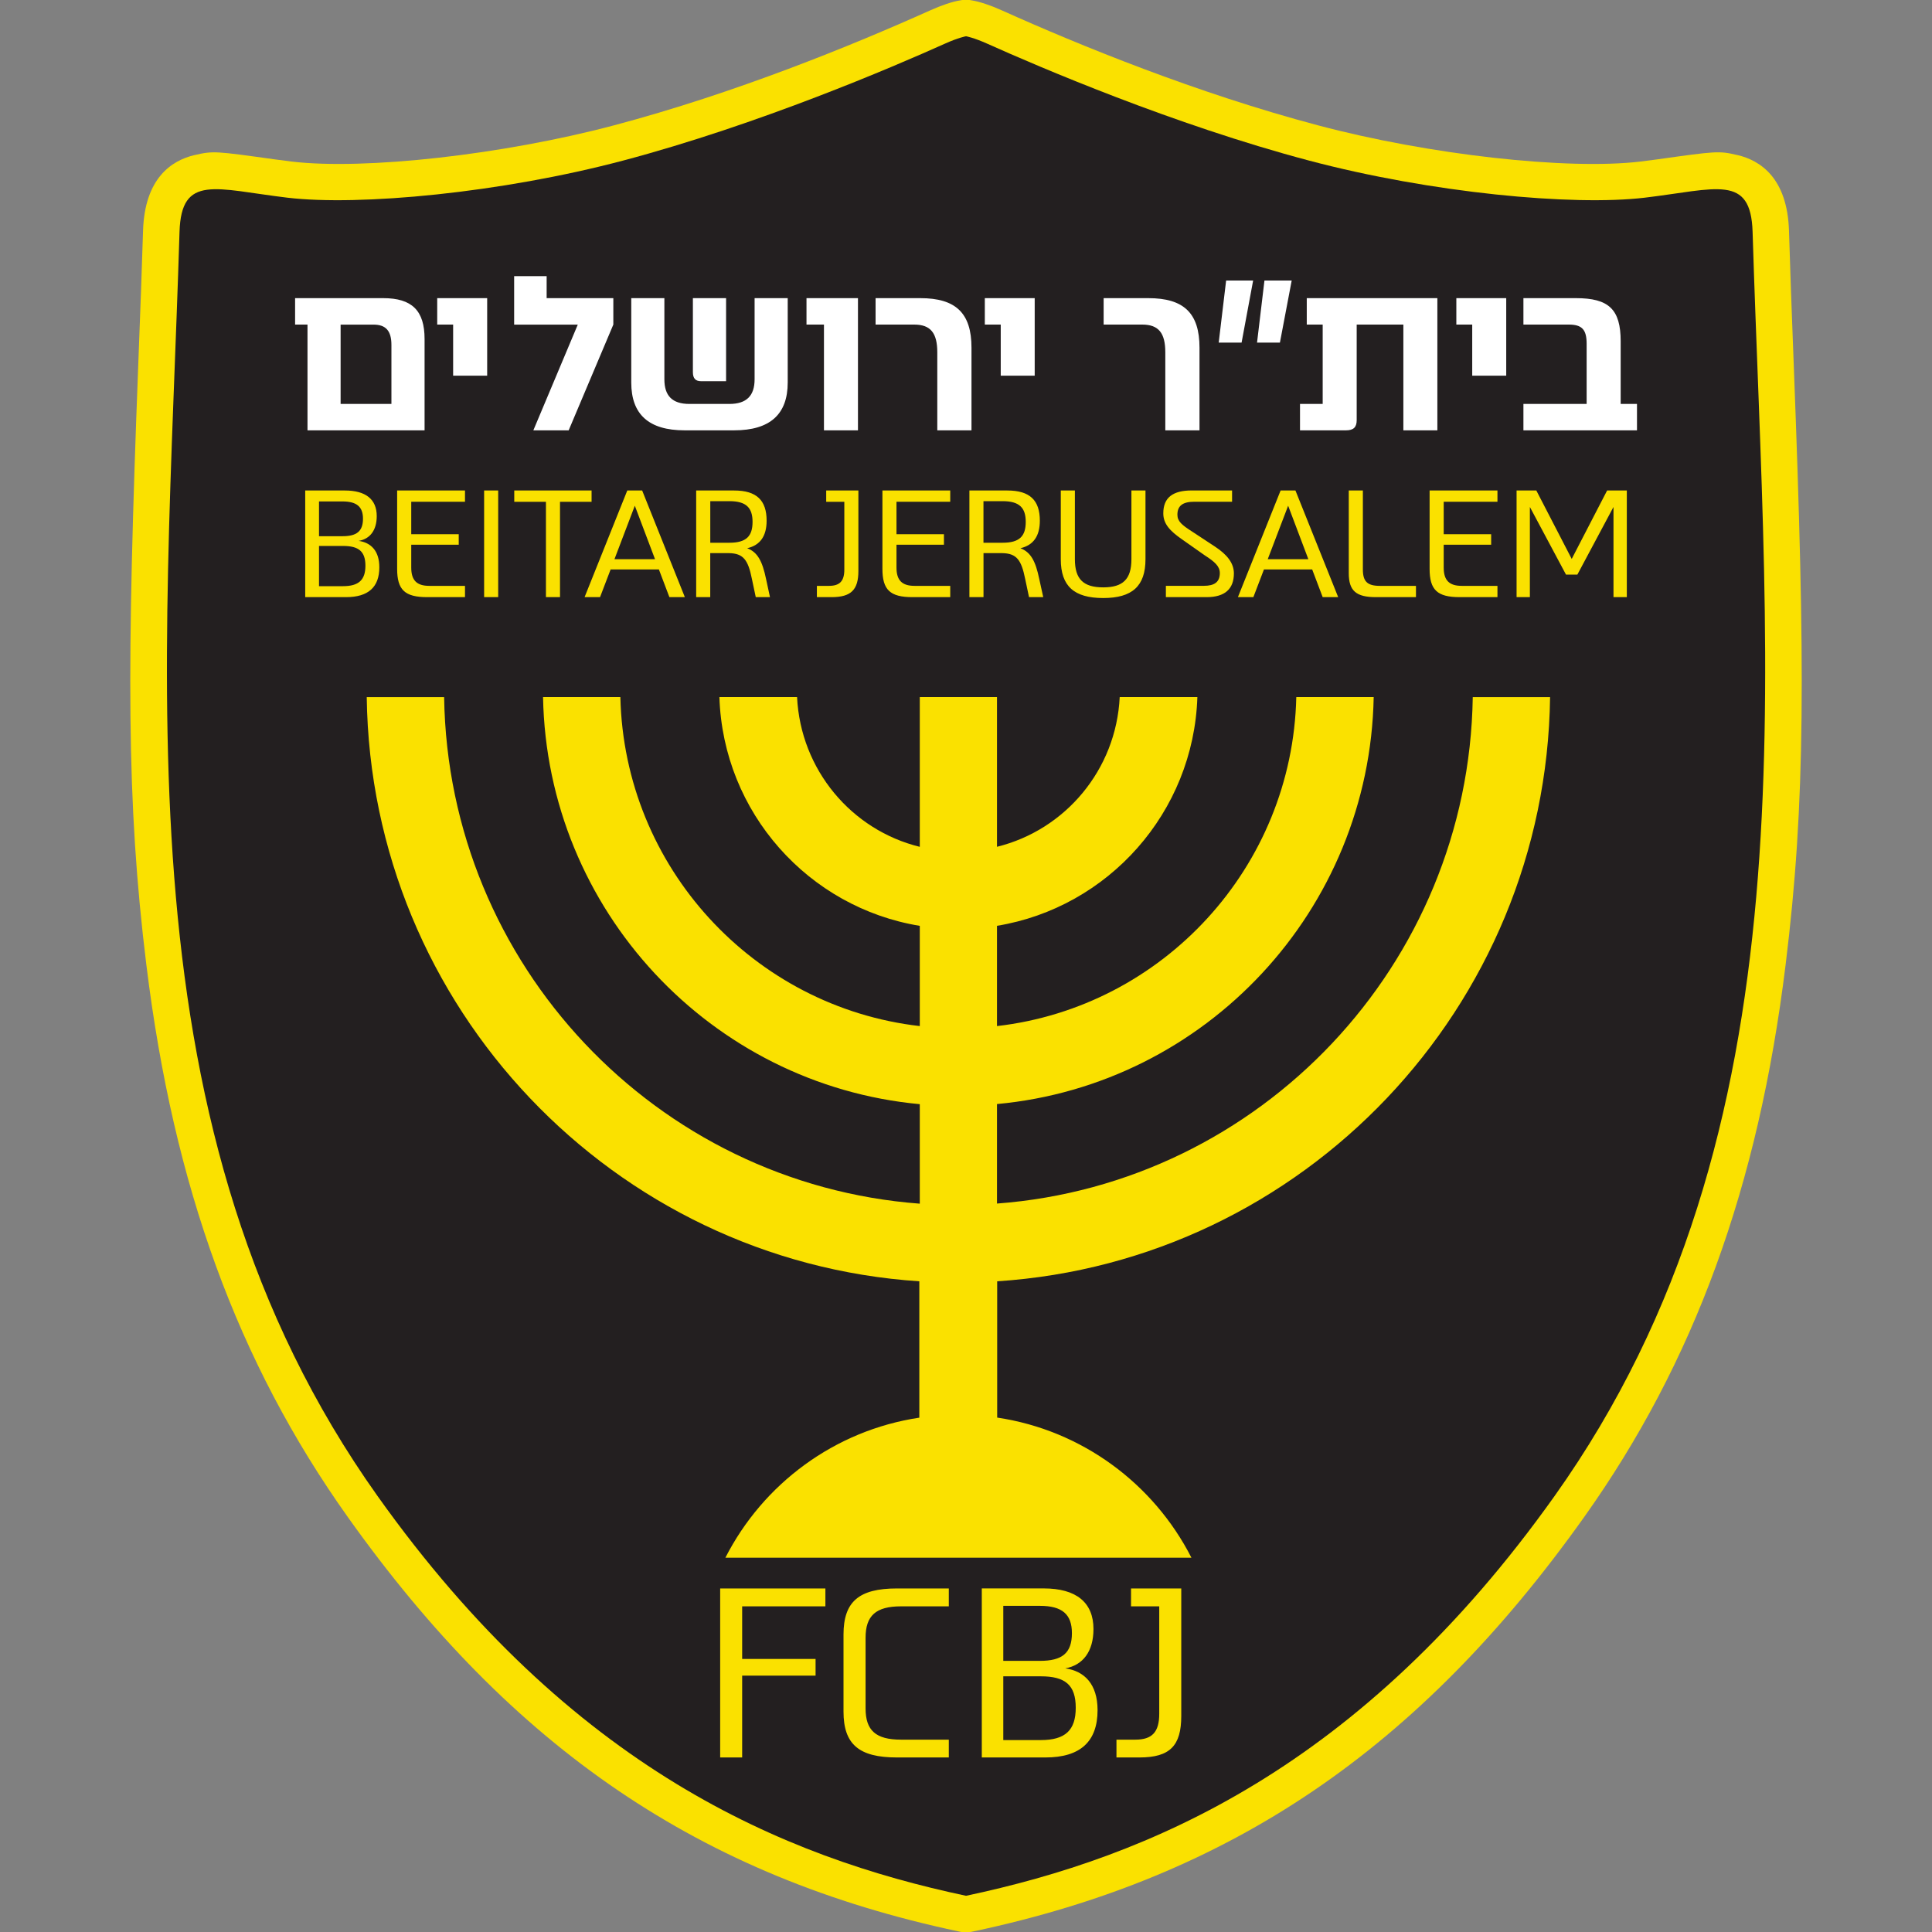 <?xml version="1.0" encoding="UTF-8"?>
<svg xmlns="http://www.w3.org/2000/svg" width="50" height="50" viewBox="0 0 50 50" fill="none">
  <rect x="0" y="0" width="50" height="50" fill="#808080" stroke="none"/>
  <path d="M46.423 9.466C46.361 7.837 46.329 6.992 46.299 5.973C46.257 4.604 45.553 4.152 44.97 4.014L44.957 4.012C44.488 3.9 44.399 3.913 42.915 4.121L42.887 4.125C42.73 4.147 42.592 4.165 42.454 4.181C40.56 4.406 36.976 4.005 34.115 3.245C30.969 2.411 27.931 1.169 25.938 0.273C25.634 0.137 25.365 0.046 25.158 0.011L25.094 0H24.905L24.841 0.011C24.634 0.046 24.365 0.137 24.063 0.273C22.068 1.169 19.031 2.411 15.885 3.245C13.026 4.004 9.441 4.406 7.547 4.181C7.409 4.165 7.27 4.147 7.114 4.125L7.085 4.121C5.601 3.914 5.512 3.901 5.044 4.012L5.031 4.014C4.448 4.152 3.744 4.604 3.702 5.973C3.67 6.992 3.64 7.837 3.577 9.466C3.281 17.232 3.267 20.742 3.788 24.972C4.494 30.713 6.151 35.255 9.001 39.261C13.27 45.264 18.144 48.572 24.804 49.984L24.883 50H25.116L25.195 49.984C31.855 48.572 36.728 45.264 40.998 39.261C43.848 35.254 45.505 30.713 46.211 24.972C46.733 20.742 46.72 17.231 46.423 9.466Z" fill="#FAE100"></path>
  <path fill-rule="evenodd" clip-rule="evenodd" d="M25.001 49.063C29.722 48.062 35.211 45.776 40.233 38.716C46.957 29.262 45.716 17.73 45.357 6.002C45.311 4.495 44.427 4.894 42.566 5.116C40.706 5.337 37.033 4.993 33.875 4.155C30.363 3.224 26.872 1.724 25.553 1.132C25.199 0.973 25.001 0.938 25.001 0.938C25.001 0.938 24.804 0.972 24.45 1.132C23.13 1.725 19.64 3.224 16.128 4.155C12.97 4.993 9.297 5.337 7.437 5.116C5.577 4.894 4.692 4.495 4.646 6.002C4.287 17.729 3.046 29.262 9.77 38.716C14.791 45.776 20.28 48.062 25.001 49.063Z" fill="#231F20"></path>
  <path fill-rule="evenodd" clip-rule="evenodd" d="M9.917 7.716H7.637V8.4H7.958V11.137H10.988V8.776C10.989 8.036 10.661 7.716 9.917 7.716ZM10.13 10.454H8.815V8.401H9.668C9.984 8.401 10.13 8.561 10.13 8.926V10.454ZM12.608 9.724V7.716H11.315V8.4H11.727V9.723H12.608V9.724ZM13.803 11.137H14.717L15.873 8.4V7.716H14.147V7.146H13.306V8.401H14.953L13.803 11.137ZM20.387 7.716H19.529V9.815C19.529 10.243 19.32 10.454 18.875 10.454H17.842C17.397 10.454 17.194 10.243 17.194 9.815V7.716H16.337V9.9C16.337 10.722 16.788 11.137 17.718 11.137H18.998C19.929 11.137 20.386 10.721 20.386 9.9V7.716H20.387ZM17.932 9.632C17.932 9.792 18 9.865 18.141 9.865H18.791V7.716H17.932V9.632ZM22.204 11.137V7.716H20.872V8.4H21.324V11.137H22.204ZM24.256 11.137H25.142V8.999C25.142 8.103 24.736 7.716 23.817 7.716H22.66V8.4H23.659C24.082 8.4 24.257 8.616 24.257 9.118V11.137H24.256ZM26.778 9.724V7.716H25.487V8.4H25.899V9.723H26.778V9.724ZM30.158 11.137H31.043V8.999C31.043 8.103 30.637 7.716 29.718 7.716H28.562V8.4H29.56C29.983 8.4 30.158 8.616 30.158 9.118V11.137ZM31.732 7.26L31.54 8.867H32.132L32.431 7.26H31.732ZM32.724 7.26L32.532 8.867H33.124L33.429 7.26H32.724ZM33.819 7.716V8.4H34.231V10.453H33.644V11.137H34.835C35.027 11.137 35.111 11.058 35.111 10.875V8.4H36.319V11.137H37.199V7.716H33.819ZM38.981 9.724V7.716H37.69V8.4H38.101V9.723H38.981V9.724ZM41.943 10.454V8.834C41.943 8.007 41.638 7.716 40.785 7.716H39.426V8.4H40.599C40.938 8.4 41.062 8.525 41.062 8.896V10.453H39.426V11.137H42.365V10.453H41.943V10.454Z" fill="white"></path>
  <path fill-rule="evenodd" clip-rule="evenodd" d="M9.283 13.998C9.576 13.948 9.75 13.723 9.75 13.356C9.75 12.922 9.465 12.694 8.925 12.694H7.899V15.454H8.954C9.533 15.454 9.817 15.194 9.817 14.681C9.817 14.255 9.6 14.043 9.283 13.998ZM9.394 13.423C9.394 13.75 9.231 13.877 8.863 13.877H8.256V12.977H8.863C9.231 12.977 9.394 13.115 9.394 13.423ZM8.878 15.17H8.256V14.129H8.878C9.283 14.129 9.457 14.271 9.457 14.641C9.457 15.009 9.283 15.17 8.878 15.17ZM12.034 12.986V12.694H10.278V14.721C10.278 15.265 10.476 15.454 11.055 15.454H12.034V15.162H11.11C10.784 15.162 10.643 15.017 10.643 14.689V14.097H11.872V13.825H10.643V12.985H12.034V12.986ZM12.529 15.454H12.893V12.694H12.529V15.454ZM15.31 12.694H13.309V12.986H14.129V15.454H14.493V12.986H15.31V12.694ZM17.324 15.454H17.724L16.619 12.694H16.234L15.129 15.454H15.529L15.803 14.737H17.052L17.324 15.454ZM15.902 14.472L16.429 13.088L16.952 14.472H15.902ZM19.825 14.981C19.729 14.524 19.608 14.291 19.337 14.188C19.678 14.11 19.84 13.869 19.84 13.475C19.84 12.95 19.583 12.694 19 12.694H18.017V15.454H18.381V14.315H18.865C19.238 14.322 19.36 14.488 19.459 14.981L19.559 15.454H19.927L19.825 14.981ZM18.382 14.046V12.97H18.878C19.314 12.97 19.476 13.143 19.476 13.506C19.476 13.877 19.313 14.046 18.878 14.046H18.382ZM22.215 12.694H21.382V12.986H21.851V14.741C21.851 15.04 21.732 15.162 21.454 15.162H21.141V15.454H21.521C22.029 15.454 22.215 15.261 22.215 14.776V12.694ZM24.592 12.986V12.694H22.837V14.721C22.837 15.265 23.035 15.454 23.613 15.454H24.592V15.162H23.669C23.343 15.162 23.201 15.017 23.201 14.689V14.097H24.429V13.825H23.201V12.985H24.592V12.986ZM26.895 14.981C26.8 14.524 26.678 14.291 26.408 14.188C26.748 14.11 26.911 13.869 26.911 13.475C26.911 12.95 26.655 12.694 26.071 12.694H25.088V15.454H25.453V14.315H25.937C26.309 14.322 26.432 14.488 26.531 14.981L26.631 15.454H26.999L26.895 14.981ZM25.452 14.046V12.97H25.948C26.384 12.97 26.546 13.143 26.546 13.506C26.546 13.877 26.384 14.046 25.948 14.046H25.452ZM29.646 12.694H29.281V14.472C29.281 14.988 29.064 15.201 28.552 15.201C28.037 15.201 27.818 14.989 27.818 14.472V12.694H27.453V14.472C27.453 15.17 27.798 15.477 28.551 15.477C29.3 15.477 29.645 15.17 29.645 14.472V12.694H29.646ZM31.442 14.145L30.86 13.762C30.582 13.585 30.471 13.49 30.471 13.32C30.471 13.084 30.617 12.985 30.907 12.985H31.886V12.693H30.843C30.356 12.693 30.106 12.874 30.106 13.285C30.106 13.549 30.265 13.734 30.597 13.963L31.18 14.373C31.437 14.538 31.569 14.656 31.569 14.83C31.569 15.063 31.43 15.161 31.156 15.161H30.173V15.454H31.227C31.696 15.454 31.933 15.245 31.933 14.838C31.932 14.57 31.754 14.35 31.442 14.145ZM34.231 15.454H34.632L33.526 12.694H33.142L32.037 15.454H32.437L32.711 14.737H33.959L34.231 15.454ZM32.809 14.472L33.337 13.088L33.86 14.472H32.809ZM36.645 15.162H35.71C35.385 15.162 35.271 15.048 35.271 14.736V12.694H34.906V14.835C34.906 15.289 35.096 15.454 35.607 15.454H36.645V15.162ZM38.754 12.986V12.694H36.998V14.721C36.998 15.265 37.196 15.454 37.775 15.454H38.754V15.162H37.83C37.504 15.162 37.363 15.017 37.363 14.689V14.097H38.591V13.825H37.363V12.985H38.754V12.986ZM41.592 12.694L40.676 14.465L39.76 12.694H39.249V15.454H39.593V13.12L40.528 14.871H40.822L41.757 13.12V15.454H42.102V12.694H41.592Z" fill="#FAE100"></path>
  <path fill-rule="evenodd" clip-rule="evenodd" d="M21.361 41.572V41.109H18.638V45.483H19.207V43.365H21.107V42.934H19.207V41.572H21.361ZM23.317 41.572H24.555V41.109H23.211C22.227 41.109 21.83 41.453 21.83 42.302V44.296C21.83 45.14 22.227 45.483 23.211 45.483H24.555V45.022H23.317C22.666 45.022 22.401 44.784 22.401 44.215V42.384C22.401 41.815 22.666 41.572 23.317 41.572ZM27.569 43.177C28.027 43.096 28.299 42.739 28.299 42.159C28.299 41.471 27.853 41.108 27.011 41.108H25.409V45.483H27.055C27.96 45.483 28.405 45.07 28.405 44.257C28.404 43.583 28.063 43.246 27.569 43.177ZM27.741 42.265C27.741 42.784 27.488 42.983 26.912 42.983H25.965V41.559H26.912C27.488 41.559 27.741 41.778 27.741 42.265ZM26.937 45.033H25.965V43.383H26.937C27.568 43.383 27.84 43.608 27.84 44.195C27.841 44.778 27.569 45.033 26.937 45.033ZM30.57 41.109H29.271V41.572H30.001V44.352C30.001 44.827 29.816 45.022 29.383 45.022H28.894V45.483H29.488C30.281 45.483 30.571 45.177 30.571 44.409V41.109H30.57Z" fill="#FAE100"></path>
  <path fill-rule="evenodd" clip-rule="evenodd" d="M25.802 31.148V28.573C31.202 28.073 35.448 23.557 35.551 18.04H33.548C33.448 22.447 30.094 26.06 25.802 26.555V23.96C28.677 23.488 30.89 21.03 30.988 18.04H28.978C28.887 19.921 27.57 21.479 25.802 21.915V18.04H23.804V21.916C22.037 21.483 20.719 19.922 20.628 18.04H18.618C18.714 21.033 20.927 23.49 23.804 23.961V26.555C19.511 26.063 16.156 22.449 16.055 18.04H14.054C14.156 23.558 18.404 28.075 23.804 28.576V31.151C16.991 30.64 11.598 24.975 11.494 18.041H9.491C9.597 26.078 15.882 32.64 23.792 33.16V36.689C21.597 37.018 19.747 38.404 18.773 40.313H30.834C29.858 38.401 28.005 37.014 25.807 36.687V33.16C33.724 32.643 40.011 26.079 40.116 18.041H38.115C38.009 24.972 32.616 30.638 25.802 31.148Z" fill="#FAE100"></path>
</svg>
